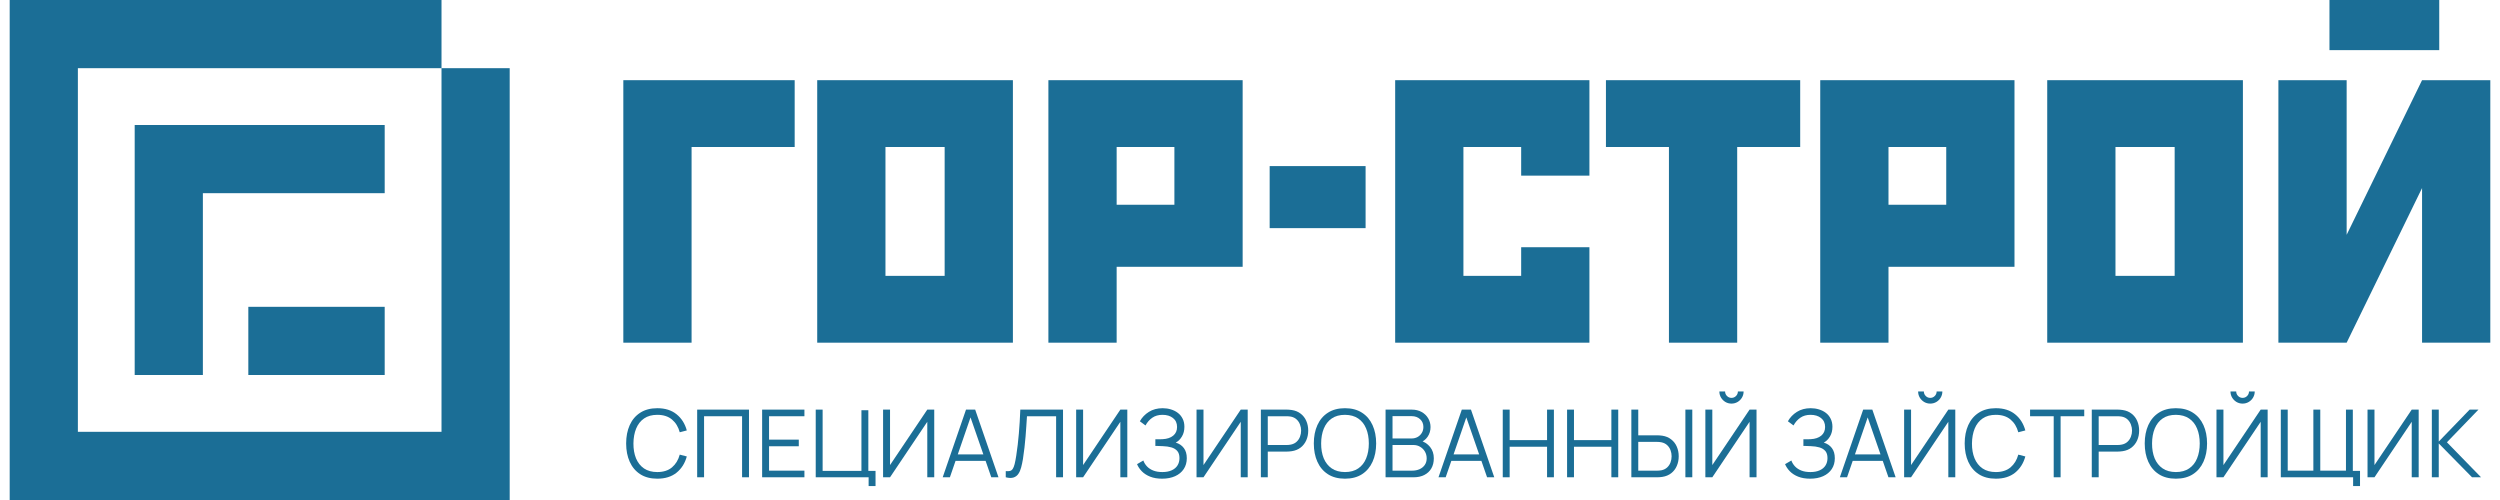<?xml version="1.0" encoding="UTF-8"?> <svg xmlns="http://www.w3.org/2000/svg" width="220" height="44" viewBox="0 0 220 44" fill="none"><path d="M38.853 6H6.853V38H38.853V6H44.853V44H0.853V0H38.853V6Z" fill="#1B6E96"></path><path d="M33.853 11V17H17.853V33H11.853V11H33.853Z" fill="#1B6E96"></path><path d="M33.853 33H21.853V27H33.853V33Z" fill="#1B6E96"></path><path d="M54.853 7.056H69.931V12.936H60.859V30.156H54.853V7.056Z" fill="#1B6E96"></path><path d="M71.915 7.056H89.135V30.156H71.915V7.056ZM77.921 12.936V24.276H83.129V12.936H77.921Z" fill="#1B6E96"></path><path d="M92.259 7.056H109.353V23.478H98.265V30.156H92.259V7.056ZM98.265 12.936V18.018H103.347V12.936H98.265Z" fill="#1B6E96"></path><path d="M111.73 14.616H120.172V20.076H111.73V14.616Z" fill="#1B6E96"></path><path d="M122.775 7.056H139.869V15.456H133.863V12.936H128.781V24.276H133.863V21.756H139.869V30.156H122.775V7.056Z" fill="#1B6E96"></path><path d="M141.323 7.056H158.417V12.936H152.873V30.156H146.867V12.936H141.323V7.056Z" fill="#1B6E96"></path><path d="M160.181 7.056H177.275V23.478H166.187V30.156H160.181V7.056ZM166.187 12.936V18.018H171.269V12.936H166.187Z" fill="#1B6E96"></path><path d="M180.156 7.056H197.376V30.156H180.156V7.056ZM186.162 12.936V24.276H191.37V12.936H186.162Z" fill="#1B6E96"></path><path d="M213.141 7.056H219.147V30.156H213.141V16.548L206.505 30.156H200.499V7.056H206.505V20.664L213.141 7.056ZM204.993 0H214.653V4.41H204.993V0Z" fill="#1B6E96"></path><path d="M57.842 42.124C57.249 42.124 56.749 41.993 56.341 41.731C55.933 41.467 55.624 41.101 55.415 40.636C55.206 40.17 55.101 39.632 55.101 39.023C55.101 38.414 55.206 37.877 55.415 37.411C55.624 36.945 55.933 36.581 56.341 36.319C56.749 36.055 57.249 35.922 57.842 35.922C58.534 35.922 59.099 36.1 59.537 36.456C59.975 36.809 60.276 37.283 60.438 37.878L59.818 38.039C59.691 37.568 59.464 37.194 59.136 36.919C58.808 36.643 58.377 36.505 57.842 36.505C57.376 36.505 56.989 36.611 56.68 36.824C56.371 37.036 56.139 37.332 55.981 37.713C55.827 38.09 55.747 38.527 55.742 39.023C55.739 39.519 55.815 39.956 55.969 40.334C56.126 40.711 56.361 41.008 56.672 41.223C56.986 41.435 57.376 41.541 57.842 41.541C58.377 41.541 58.808 41.403 59.136 41.128C59.464 40.849 59.691 40.476 59.818 40.007L60.438 40.168C60.276 40.764 59.975 41.239 59.537 41.595C59.099 41.948 58.534 42.124 57.842 42.124Z" fill="#1B6E96"></path><path d="M61.351 42V36.046H65.911V42H65.303V36.629H61.958V42H61.351Z" fill="#1B6E96"></path><path d="M67.068 42V36.046H70.789V36.629H67.676V38.688H70.293V39.271H67.676V41.417H70.789V42H67.068Z" fill="#1B6E96"></path><path d="M76.439 42.773V42H71.784V36.046H72.391V41.438H75.806V36.1H76.414V41.438H77.047V42.773H76.439Z" fill="#1B6E96"></path><path d="M82.213 42H81.601V37.117L78.323 42H77.711V36.046H78.323V40.925L81.601 36.046H82.213V42Z" fill="#1B6E96"></path><path d="M82.958 42L85.009 36.046H85.815L87.866 42H87.233L85.286 36.385H85.525L83.591 42H82.958ZM83.872 40.557V39.986H86.948V40.557H83.872Z" fill="#1B6E96"></path><path d="M88.506 42V41.458C88.657 41.472 88.783 41.467 88.882 41.442C88.981 41.414 89.061 41.354 89.122 41.26C89.185 41.166 89.24 41.027 89.287 40.842C89.334 40.655 89.381 40.411 89.428 40.111C89.48 39.785 89.524 39.461 89.56 39.139C89.599 38.816 89.632 38.49 89.659 38.159C89.689 37.826 89.714 37.484 89.734 37.134C89.753 36.784 89.771 36.421 89.787 36.046H93.546V42H92.938V36.629H90.374C90.355 36.913 90.336 37.204 90.317 37.502C90.3 37.799 90.278 38.104 90.25 38.415C90.226 38.727 90.194 39.048 90.155 39.379C90.119 39.707 90.074 40.046 90.019 40.396C89.975 40.66 89.922 40.906 89.862 41.132C89.804 41.358 89.721 41.548 89.614 41.702C89.509 41.857 89.367 41.963 89.188 42.021C89.011 42.079 88.784 42.072 88.506 42Z" fill="#1B6E96"></path><path d="M99.203 42H98.591V37.117L95.313 42H94.701V36.046H95.313V40.925L98.591 36.046H99.203V42Z" fill="#1B6E96"></path><path d="M102.267 42.124C101.862 42.124 101.511 42.065 101.213 41.946C100.918 41.828 100.676 41.672 100.486 41.479C100.295 41.283 100.153 41.072 100.06 40.846L100.614 40.524C100.68 40.711 100.785 40.882 100.928 41.037C101.071 41.191 101.256 41.314 101.482 41.405C101.708 41.496 101.977 41.541 102.288 41.541C102.611 41.541 102.884 41.49 103.107 41.388C103.333 41.286 103.504 41.143 103.619 40.958C103.735 40.773 103.793 40.559 103.793 40.313C103.793 40.043 103.728 39.834 103.599 39.685C103.469 39.536 103.296 39.431 103.078 39.37C102.86 39.307 102.618 39.271 102.35 39.263C102.149 39.255 102.006 39.249 101.92 39.246C101.835 39.244 101.778 39.242 101.751 39.242C101.723 39.242 101.697 39.242 101.672 39.242V38.655C101.691 38.655 101.742 38.655 101.825 38.655C101.908 38.655 101.996 38.655 102.09 38.655C102.183 38.653 102.258 38.65 102.313 38.647C102.707 38.628 103.017 38.524 103.243 38.337C103.469 38.149 103.582 37.896 103.582 37.576C103.582 37.237 103.462 36.974 103.223 36.786C102.985 36.599 102.678 36.505 102.301 36.505C101.945 36.505 101.645 36.591 101.399 36.762C101.157 36.93 100.958 37.156 100.804 37.44L100.308 37.072C100.495 36.736 100.76 36.46 101.102 36.245C101.443 36.03 101.849 35.922 102.317 35.922C102.568 35.922 102.808 35.957 103.036 36.026C103.268 36.095 103.472 36.197 103.648 36.332C103.828 36.467 103.968 36.638 104.07 36.844C104.175 37.048 104.227 37.288 104.227 37.564C104.227 37.886 104.156 38.167 104.012 38.407C103.872 38.647 103.69 38.828 103.466 38.949C103.77 39.04 104.007 39.2 104.178 39.428C104.351 39.657 104.438 39.956 104.438 40.325C104.438 40.689 104.348 41.006 104.169 41.276C103.99 41.547 103.737 41.756 103.409 41.905C103.083 42.051 102.703 42.124 102.267 42.124Z" fill="#1B6E96"></path><path d="M109.798 42H109.186V37.117L105.907 42H105.295V36.046H105.907V40.925L109.186 36.046H109.798V42Z" fill="#1B6E96"></path><path d="M110.956 42V36.046H113.255C113.313 36.046 113.377 36.049 113.449 36.055C113.524 36.057 113.598 36.066 113.672 36.08C113.984 36.126 114.247 36.235 114.462 36.406C114.68 36.574 114.844 36.786 114.954 37.043C115.067 37.299 115.124 37.583 115.124 37.895C115.124 38.203 115.067 38.486 114.954 38.742C114.841 38.998 114.676 39.212 114.458 39.383C114.243 39.551 113.981 39.658 113.672 39.705C113.598 39.716 113.524 39.725 113.449 39.73C113.377 39.736 113.313 39.739 113.255 39.739H111.564V42H110.956ZM111.564 39.16H113.238C113.288 39.16 113.346 39.157 113.412 39.151C113.478 39.146 113.543 39.136 113.606 39.122C113.81 39.078 113.977 38.994 114.106 38.87C114.239 38.746 114.337 38.599 114.4 38.428C114.466 38.257 114.499 38.079 114.499 37.895C114.499 37.71 114.466 37.532 114.4 37.361C114.337 37.188 114.239 37.039 114.106 36.915C113.977 36.791 113.81 36.706 113.606 36.662C113.543 36.649 113.478 36.64 113.412 36.638C113.346 36.632 113.288 36.629 113.238 36.629H111.564V39.16Z" fill="#1B6E96"></path><path d="M118.357 42.124C117.764 42.124 117.264 41.993 116.856 41.731C116.448 41.467 116.139 41.101 115.93 40.636C115.72 40.17 115.616 39.632 115.616 39.023C115.616 38.414 115.72 37.877 115.93 37.411C116.139 36.945 116.448 36.581 116.856 36.319C117.264 36.055 117.764 35.922 118.357 35.922C118.952 35.922 119.452 36.055 119.858 36.319C120.266 36.581 120.574 36.945 120.784 37.411C120.996 37.877 121.102 38.414 121.102 39.023C121.102 39.632 120.996 40.17 120.784 40.636C120.574 41.101 120.266 41.467 119.858 41.731C119.452 41.993 118.952 42.124 118.357 42.124ZM118.357 41.541C118.823 41.541 119.211 41.435 119.523 41.223C119.834 41.011 120.067 40.716 120.221 40.338C120.379 39.958 120.457 39.519 120.457 39.023C120.457 38.527 120.379 38.09 120.221 37.713C120.067 37.335 119.834 37.04 119.523 36.828C119.211 36.616 118.823 36.508 118.357 36.505C117.891 36.505 117.504 36.611 117.195 36.824C116.886 37.036 116.653 37.332 116.496 37.713C116.342 38.09 116.263 38.527 116.261 39.023C116.258 39.519 116.334 39.956 116.488 40.334C116.645 40.709 116.879 41.004 117.191 41.219C117.502 41.431 117.891 41.538 118.357 41.541Z" fill="#1B6E96"></path><path d="M121.93 42V36.046H124.229C124.562 36.046 124.853 36.115 125.101 36.253C125.349 36.391 125.542 36.577 125.68 36.811C125.818 37.043 125.887 37.299 125.887 37.58C125.887 37.9 125.801 38.185 125.63 38.436C125.46 38.684 125.231 38.856 124.944 38.953L124.936 38.75C125.322 38.861 125.625 39.053 125.845 39.329C126.066 39.605 126.176 39.938 126.176 40.33C126.176 40.674 126.103 40.972 125.957 41.223C125.811 41.471 125.606 41.662 125.341 41.797C125.076 41.932 124.769 42 124.419 42H121.93ZM122.542 41.417H124.27C124.513 41.417 124.73 41.374 124.923 41.289C125.116 41.201 125.268 41.077 125.378 40.917C125.491 40.757 125.548 40.564 125.548 40.338C125.548 40.117 125.497 39.919 125.395 39.743C125.293 39.566 125.154 39.426 124.977 39.321C124.804 39.213 124.605 39.16 124.382 39.16H122.542V41.417ZM122.542 38.585H124.225C124.415 38.585 124.589 38.542 124.746 38.457C124.903 38.369 125.027 38.249 125.118 38.097C125.211 37.946 125.258 37.77 125.258 37.572C125.258 37.291 125.16 37.062 124.965 36.886C124.772 36.709 124.525 36.621 124.225 36.621H122.542V38.585Z" fill="#1B6E96"></path><path d="M126.588 42L128.639 36.046H129.445L131.495 42H130.863L128.916 36.385H129.155L127.22 42H126.588ZM127.502 40.557V39.986H130.578V40.557H127.502Z" fill="#1B6E96"></path><path d="M132.242 42V36.046H132.85V38.73H136.141V36.046H136.744V42H136.141V39.313H132.85V42H132.242Z" fill="#1B6E96"></path><path d="M137.903 42V36.046H138.51V38.73H141.801V36.046H142.405V42H141.801V39.313H138.51V42H137.903Z" fill="#1B6E96"></path><path d="M143.559 42V36.046H144.167V38.308H145.858C145.916 38.308 145.981 38.311 146.052 38.316C146.127 38.319 146.202 38.327 146.28 38.341C146.588 38.388 146.85 38.497 147.065 38.668C147.283 38.836 147.447 39.048 147.557 39.304C147.67 39.561 147.727 39.843 147.727 40.152C147.727 40.463 147.67 40.747 147.557 41.004C147.447 41.26 147.283 41.474 147.065 41.644C146.85 41.813 146.588 41.92 146.28 41.967C146.202 41.978 146.127 41.986 146.052 41.992C145.981 41.997 145.916 42 145.858 42H143.559ZM144.167 41.417H145.841C145.894 41.417 145.953 41.414 146.019 41.409C146.085 41.403 146.15 41.395 146.213 41.384C146.415 41.34 146.581 41.256 146.714 41.132C146.846 41.008 146.944 40.86 147.007 40.689C147.071 40.516 147.102 40.337 147.102 40.152C147.102 39.967 147.071 39.789 147.007 39.619C146.944 39.448 146.846 39.3 146.714 39.176C146.581 39.052 146.415 38.968 146.213 38.924C146.15 38.91 146.085 38.901 146.019 38.895C145.953 38.889 145.894 38.887 145.841 38.887H144.167V41.417ZM148.314 42V36.046H148.922V42H148.314Z" fill="#1B6E96"></path><path d="M150.072 42V36.046H150.684V40.925L153.962 36.046H154.574V42H153.962V37.117L150.684 42H150.072ZM152.371 35.517C152.175 35.517 151.996 35.469 151.833 35.373C151.673 35.276 151.545 35.148 151.449 34.988C151.352 34.825 151.304 34.646 151.304 34.45H151.808C151.808 34.605 151.863 34.737 151.974 34.847C152.084 34.958 152.216 35.013 152.371 35.013C152.528 35.013 152.66 34.958 152.768 34.847C152.878 34.737 152.933 34.605 152.933 34.45H153.437C153.437 34.646 153.389 34.825 153.293 34.988C153.199 35.148 153.071 35.276 152.908 35.373C152.745 35.469 152.566 35.517 152.371 35.517Z" fill="#1B6E96"></path><path d="M159.294 42.124C158.889 42.124 158.537 42.065 158.24 41.946C157.945 41.828 157.702 41.672 157.512 41.479C157.322 41.283 157.18 41.072 157.086 40.846L157.64 40.524C157.706 40.711 157.811 40.882 157.954 41.037C158.098 41.191 158.282 41.314 158.508 41.405C158.734 41.496 159.003 41.541 159.315 41.541C159.637 41.541 159.91 41.49 160.133 41.388C160.359 41.286 160.53 41.143 160.646 40.958C160.762 40.773 160.819 40.559 160.819 40.313C160.819 40.043 160.755 39.834 160.625 39.685C160.496 39.536 160.322 39.431 160.104 39.37C159.886 39.307 159.644 39.271 159.377 39.263C159.175 39.255 159.032 39.249 158.947 39.246C158.861 39.244 158.805 39.242 158.777 39.242C158.749 39.242 158.723 39.242 158.699 39.242V38.655C158.718 38.655 158.769 38.655 158.851 38.655C158.934 38.655 159.022 38.655 159.116 38.655C159.21 38.653 159.284 38.65 159.339 38.647C159.733 38.628 160.044 38.524 160.27 38.337C160.496 38.149 160.609 37.896 160.609 37.576C160.609 37.237 160.489 36.974 160.249 36.786C160.012 36.599 159.705 36.505 159.327 36.505C158.971 36.505 158.671 36.591 158.426 36.762C158.183 36.93 157.985 37.156 157.83 37.44L157.334 37.072C157.522 36.736 157.786 36.46 158.128 36.245C158.47 36.03 158.875 35.922 159.343 35.922C159.594 35.922 159.834 35.957 160.063 36.026C160.294 36.095 160.498 36.197 160.675 36.332C160.854 36.467 160.994 36.638 161.096 36.844C161.201 37.048 161.254 37.288 161.254 37.564C161.254 37.886 161.182 38.167 161.039 38.407C160.898 38.647 160.716 38.828 160.493 38.949C160.796 39.04 161.033 39.2 161.204 39.428C161.378 39.657 161.464 39.956 161.464 40.325C161.464 40.689 161.375 41.006 161.196 41.276C161.017 41.547 160.763 41.756 160.435 41.905C160.11 42.051 159.729 42.124 159.294 42.124Z" fill="#1B6E96"></path><path d="M161.908 42L163.959 36.046H164.765L166.816 42H166.183L164.236 36.385H164.476L162.541 42H161.908ZM162.822 40.557V39.986H165.898V40.557H162.822Z" fill="#1B6E96"></path><path d="M167.563 42V36.046H168.174V40.925L171.453 36.046H172.065V42H171.453V37.117L168.174 42H167.563ZM169.861 35.517C169.666 35.517 169.486 35.469 169.324 35.373C169.164 35.276 169.036 35.148 168.939 34.988C168.843 34.825 168.795 34.646 168.795 34.45H169.299C169.299 34.605 169.354 34.737 169.464 34.847C169.575 34.958 169.707 35.013 169.861 35.013C170.018 35.013 170.151 34.958 170.258 34.847C170.368 34.737 170.424 34.605 170.424 34.45H170.928C170.928 34.646 170.88 34.825 170.783 34.988C170.69 35.148 170.561 35.276 170.399 35.373C170.236 35.469 170.057 35.517 169.861 35.517Z" fill="#1B6E96"></path><path d="M175.634 42.124C175.041 42.124 174.541 41.993 174.133 41.731C173.725 41.467 173.416 41.101 173.207 40.636C172.997 40.17 172.892 39.632 172.892 39.023C172.892 38.414 172.997 37.877 173.207 37.411C173.416 36.945 173.725 36.581 174.133 36.319C174.541 36.055 175.041 35.922 175.634 35.922C176.325 35.922 176.89 36.1 177.329 36.456C177.767 36.809 178.067 37.283 178.23 37.878L177.61 38.039C177.483 37.568 177.256 37.194 176.928 36.919C176.6 36.643 176.168 36.505 175.634 36.505C175.168 36.505 174.78 36.611 174.472 36.824C174.163 37.036 173.93 37.332 173.773 37.713C173.619 38.09 173.539 38.527 173.533 39.023C173.53 39.519 173.606 39.956 173.761 40.334C173.918 40.711 174.152 41.008 174.464 41.223C174.778 41.435 175.168 41.541 175.634 41.541C176.168 41.541 176.6 41.403 176.928 41.128C177.256 40.849 177.483 40.476 177.61 40.007L178.23 40.168C178.067 40.764 177.767 41.239 177.329 41.595C176.89 41.948 176.325 42.124 175.634 42.124Z" fill="#1B6E96"></path><path d="M180.726 42V36.629H178.646V36.046H183.413V36.629H181.333V42H180.726Z" fill="#1B6E96"></path><path d="M184.076 42V36.046H186.375C186.433 36.046 186.498 36.049 186.569 36.055C186.644 36.057 186.718 36.066 186.792 36.08C187.104 36.126 187.367 36.235 187.582 36.406C187.8 36.574 187.964 36.786 188.074 37.043C188.187 37.299 188.244 37.583 188.244 37.895C188.244 38.203 188.187 38.486 188.074 38.742C187.961 38.998 187.796 39.212 187.578 39.383C187.363 39.551 187.101 39.658 186.792 39.705C186.718 39.716 186.644 39.725 186.569 39.73C186.498 39.736 186.433 39.739 186.375 39.739H184.684V42H184.076ZM184.684 39.16H186.358C186.408 39.16 186.466 39.157 186.532 39.151C186.598 39.146 186.663 39.136 186.726 39.122C186.93 39.078 187.097 38.994 187.227 38.87C187.359 38.746 187.457 38.599 187.52 38.428C187.586 38.257 187.619 38.079 187.619 37.895C187.619 37.71 187.586 37.532 187.52 37.361C187.457 37.188 187.359 37.039 187.227 36.915C187.097 36.791 186.93 36.706 186.726 36.662C186.663 36.649 186.598 36.64 186.532 36.638C186.466 36.632 186.408 36.629 186.358 36.629H184.684V39.16Z" fill="#1B6E96"></path><path d="M191.477 42.124C190.884 42.124 190.384 41.993 189.976 41.731C189.568 41.467 189.259 41.101 189.05 40.636C188.841 40.17 188.736 39.632 188.736 39.023C188.736 38.414 188.841 37.877 189.05 37.411C189.259 36.945 189.568 36.581 189.976 36.319C190.384 36.055 190.884 35.922 191.477 35.922C192.072 35.922 192.573 36.055 192.978 36.319C193.386 36.581 193.694 36.945 193.904 37.411C194.116 37.877 194.222 38.414 194.222 39.023C194.222 39.632 194.116 40.17 193.904 40.636C193.694 41.101 193.386 41.467 192.978 41.731C192.573 41.993 192.072 42.124 191.477 42.124ZM191.477 41.541C191.943 41.541 192.331 41.435 192.643 41.223C192.954 41.011 193.187 40.716 193.342 40.338C193.499 39.958 193.577 39.519 193.577 39.023C193.577 38.527 193.499 38.09 193.342 37.713C193.187 37.335 192.954 37.04 192.643 36.828C192.331 36.616 191.943 36.508 191.477 36.505C191.011 36.505 190.624 36.611 190.315 36.824C190.006 37.036 189.774 37.332 189.616 37.713C189.462 38.09 189.383 38.527 189.381 39.023C189.378 39.519 189.454 39.956 189.608 40.334C189.765 40.709 190 41.004 190.311 41.219C190.622 41.431 191.011 41.538 191.477 41.541Z" fill="#1B6E96"></path><path d="M195.05 42V36.046H195.662V40.925L198.941 36.046H199.553V42H198.941V37.117L195.662 42H195.05ZM197.349 35.517C197.153 35.517 196.974 35.469 196.811 35.373C196.652 35.276 196.523 35.148 196.427 34.988C196.33 34.825 196.282 34.646 196.282 34.45H196.787C196.787 34.605 196.842 34.737 196.952 34.847C197.062 34.958 197.195 35.013 197.349 35.013C197.506 35.013 197.638 34.958 197.746 34.847C197.856 34.737 197.911 34.605 197.911 34.45H198.416C198.416 34.646 198.367 34.825 198.271 34.988C198.177 35.148 198.049 35.276 197.886 35.373C197.724 35.469 197.545 35.517 197.349 35.517Z" fill="#1B6E96"></path><path d="M207.074 42.773V42H206.495V41.438H207.682V42.773H207.074ZM200.711 42V36.046H201.319V41.417H203.576V36.046H204.184V41.417H206.445V36.046H207.049V42H200.711Z" fill="#1B6E96"></path><path d="M212.844 42H212.232V37.117L208.954 42H208.342V36.046H208.954V40.925L212.232 36.046H212.844V42Z" fill="#1B6E96"></path><path d="M214.002 42V36.046H214.61V38.858L217.327 36.046H218.104L215.33 38.92L218.331 42H217.537L214.61 39.023V42H214.002Z" fill="#1B6E96"></path></svg> 
